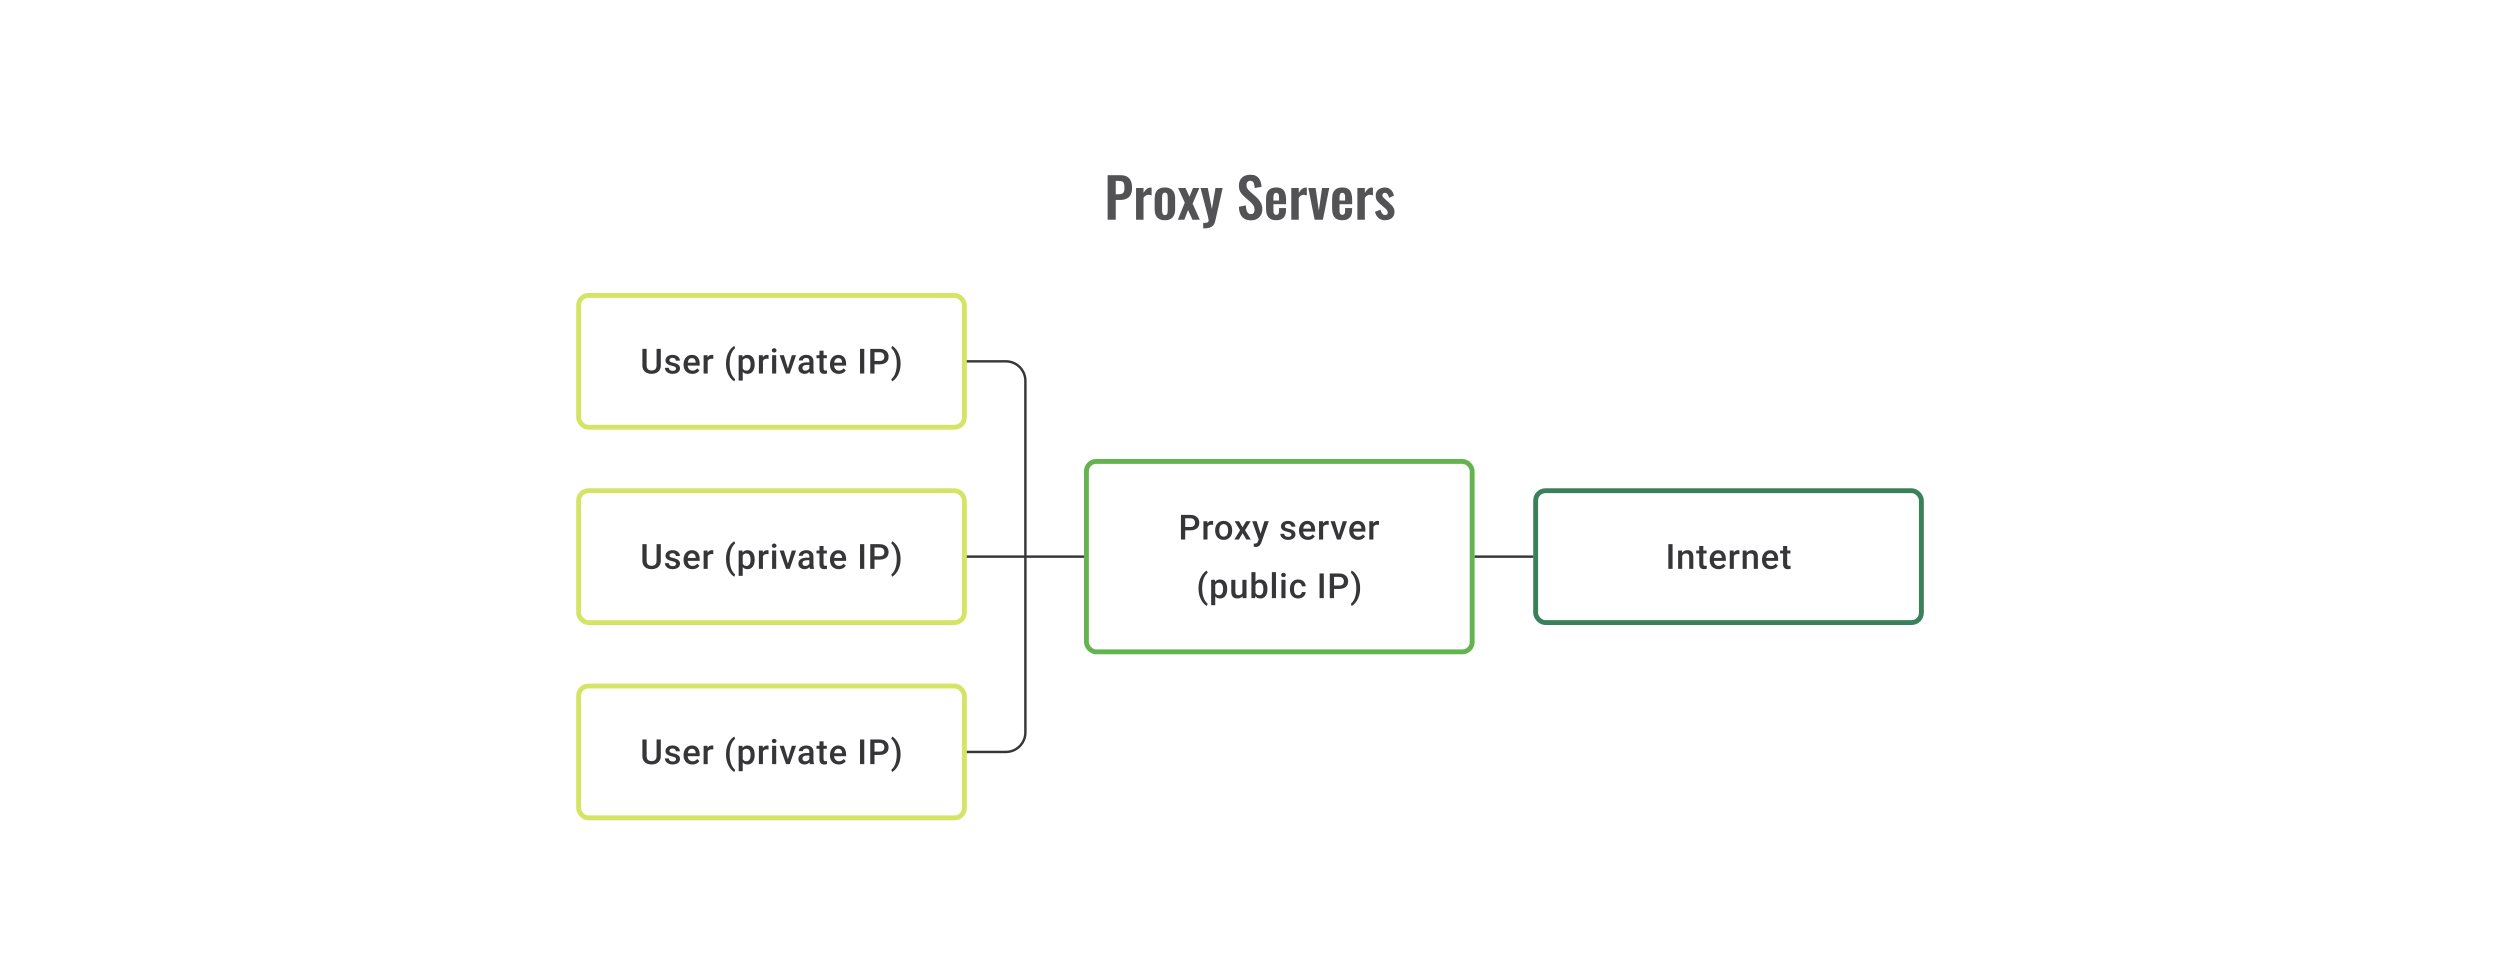 <svg width="1024" height="400" viewBox="0 0 1024 400" fill="none" xmlns="http://www.w3.org/2000/svg">
<path d="M453.684 90V71.775H459.039C460.134 71.775 461.019 71.978 461.694 72.382C462.384 72.787 462.886 73.38 463.201 74.16C463.531 74.925 463.696 75.855 463.696 76.95C463.696 78.135 463.494 79.095 463.089 79.83C462.684 80.55 462.114 81.075 461.379 81.405C460.659 81.735 459.804 81.9 458.814 81.9H457.014V90H453.684ZM457.014 79.56H458.274C458.874 79.56 459.339 79.478 459.669 79.312C460.014 79.132 460.246 78.855 460.366 78.48C460.501 78.09 460.569 77.573 460.569 76.927C460.569 76.267 460.516 75.735 460.411 75.33C460.321 74.91 460.111 74.603 459.781 74.407C459.466 74.213 458.964 74.115 458.274 74.115H457.014V79.56ZM465.326 90V76.995H468.386V78.998C468.836 78.233 469.286 77.685 469.736 77.355C470.186 77.01 470.681 76.838 471.221 76.838C471.311 76.838 471.386 76.845 471.446 76.86C471.521 76.86 471.604 76.868 471.694 76.882V80.055C471.514 79.98 471.311 79.92 471.086 79.875C470.876 79.815 470.659 79.785 470.434 79.785C470.029 79.785 469.661 79.882 469.331 80.078C469.001 80.272 468.686 80.595 468.386 81.045V90H465.326ZM477.128 90.203C476.183 90.203 475.403 90.03 474.788 89.685C474.173 89.325 473.708 88.808 473.393 88.132C473.093 87.457 472.943 86.64 472.943 85.68V81.315C472.943 80.355 473.093 79.537 473.393 78.862C473.708 78.188 474.173 77.677 474.788 77.332C475.403 76.972 476.183 76.793 477.128 76.793C478.073 76.793 478.853 76.972 479.468 77.332C480.098 77.677 480.563 78.188 480.863 78.862C481.178 79.537 481.336 80.355 481.336 81.315V85.68C481.336 86.64 481.178 87.457 480.863 88.132C480.563 88.808 480.098 89.325 479.468 89.685C478.853 90.03 478.073 90.203 477.128 90.203ZM477.151 88.088C477.496 88.088 477.751 87.99 477.916 87.795C478.081 87.6 478.186 87.338 478.231 87.007C478.276 86.662 478.298 86.287 478.298 85.882V81.112C478.298 80.707 478.276 80.34 478.231 80.01C478.186 79.68 478.081 79.418 477.916 79.222C477.751 79.013 477.496 78.907 477.151 78.907C476.806 78.907 476.551 79.013 476.386 79.222C476.221 79.418 476.108 79.68 476.048 80.01C476.003 80.34 475.981 80.707 475.981 81.112V85.882C475.981 86.287 476.003 86.662 476.048 87.007C476.108 87.338 476.221 87.6 476.386 87.795C476.551 87.99 476.806 88.088 477.151 88.088ZM482.441 90L485.276 83.002L482.554 76.995H485.569L487.211 80.595L488.651 76.995H491.261L488.494 83.43L491.464 90H488.426L486.626 86.017L485.119 90H482.441ZM492.836 93.532V91.328C493.361 91.328 493.789 91.297 494.119 91.237C494.449 91.177 494.689 91.073 494.839 90.922C494.989 90.772 495.064 90.562 495.064 90.293C495.064 90.097 495.011 89.79 494.906 89.37C494.816 88.95 494.711 88.493 494.591 87.998L491.734 76.995H494.704L496.391 85.567L497.854 76.995H500.801L497.764 90.517C497.599 91.282 497.321 91.882 496.931 92.317C496.541 92.752 496.054 93.06 495.469 93.24C494.884 93.435 494.201 93.532 493.421 93.532H492.836ZM512.48 90.248C511.385 90.248 510.47 90.037 509.735 89.618C509 89.183 508.445 88.552 508.07 87.728C507.695 86.903 507.485 85.89 507.44 84.69L510.298 84.127C510.328 84.832 510.41 85.455 510.545 85.995C510.695 86.535 510.913 86.955 511.198 87.255C511.498 87.54 511.888 87.683 512.368 87.683C512.908 87.683 513.29 87.525 513.515 87.21C513.74 86.88 513.853 86.468 513.853 85.972C513.853 85.177 513.673 84.525 513.313 84.015C512.953 83.505 512.473 82.995 511.873 82.485L509.578 80.46C508.933 79.905 508.415 79.29 508.025 78.615C507.65 77.925 507.463 77.078 507.463 76.073C507.463 74.632 507.883 73.522 508.723 72.743C509.563 71.963 510.71 71.573 512.165 71.573C513.02 71.573 513.733 71.707 514.303 71.978C514.873 72.233 515.323 72.593 515.653 73.058C515.998 73.522 516.253 74.055 516.418 74.655C516.583 75.24 516.688 75.862 516.733 76.522L513.898 77.017C513.868 76.448 513.8 75.938 513.695 75.487C513.605 75.037 513.433 74.685 513.178 74.43C512.938 74.175 512.578 74.047 512.098 74.047C511.603 74.047 511.22 74.213 510.95 74.543C510.695 74.858 510.568 75.255 510.568 75.735C510.568 76.35 510.695 76.86 510.95 77.265C511.205 77.655 511.573 78.06 512.053 78.48L514.325 80.483C515.075 81.112 515.713 81.855 516.238 82.71C516.778 83.55 517.048 84.57 517.048 85.77C517.048 86.64 516.853 87.412 516.463 88.088C516.088 88.763 515.555 89.295 514.865 89.685C514.19 90.06 513.395 90.248 512.48 90.248ZM522.743 90.203C521.768 90.203 520.973 90.022 520.358 89.662C519.743 89.287 519.286 88.748 518.986 88.043C518.701 87.323 518.558 86.46 518.558 85.455V81.54C518.558 80.505 518.701 79.635 518.986 78.93C519.286 78.225 519.743 77.692 520.358 77.332C520.988 76.972 521.783 76.793 522.743 76.793C523.778 76.793 524.581 76.987 525.151 77.377C525.736 77.767 526.148 78.338 526.388 79.088C526.643 79.823 526.771 80.722 526.771 81.787V83.632H521.596V86.198C521.596 86.618 521.633 86.963 521.708 87.233C521.798 87.502 521.933 87.698 522.113 87.817C522.293 87.938 522.511 87.998 522.766 87.998C523.036 87.998 523.253 87.938 523.418 87.817C523.583 87.683 523.703 87.495 523.778 87.255C523.853 87 523.891 86.685 523.891 86.31V85.23H526.748V86.108C526.748 87.427 526.418 88.44 525.758 89.145C525.098 89.85 524.093 90.203 522.743 90.203ZM521.596 82.125H523.891V80.888C523.891 80.438 523.853 80.078 523.778 79.808C523.703 79.522 523.583 79.32 523.418 79.2C523.253 79.065 523.021 78.998 522.721 78.998C522.451 78.998 522.233 79.065 522.068 79.2C521.903 79.335 521.783 79.56 521.708 79.875C521.633 80.19 521.596 80.64 521.596 81.225V82.125ZM528.915 90V76.995H531.975V78.998C532.425 78.233 532.875 77.685 533.325 77.355C533.775 77.01 534.27 76.838 534.81 76.838C534.9 76.838 534.975 76.845 535.035 76.86C535.11 76.86 535.192 76.868 535.282 76.882V80.055C535.102 79.98 534.9 79.92 534.675 79.875C534.465 79.815 534.247 79.785 534.022 79.785C533.617 79.785 533.25 79.882 532.92 80.078C532.59 80.272 532.275 80.595 531.975 81.045V90H528.915ZM538.467 90L535.88 76.995H538.872L540.2 86.332L541.505 76.995H544.452L541.865 90H538.467ZM549.814 90.203C548.839 90.203 548.044 90.022 547.429 89.662C546.814 89.287 546.356 88.748 546.056 88.043C545.771 87.323 545.629 86.46 545.629 85.455V81.54C545.629 80.505 545.771 79.635 546.056 78.93C546.356 78.225 546.814 77.692 547.429 77.332C548.059 76.972 548.854 76.793 549.814 76.793C550.849 76.793 551.651 76.987 552.221 77.377C552.806 77.767 553.219 78.338 553.459 79.088C553.714 79.823 553.841 80.722 553.841 81.787V83.632H548.666V86.198C548.666 86.618 548.704 86.963 548.779 87.233C548.869 87.502 549.004 87.698 549.184 87.817C549.364 87.938 549.581 87.998 549.836 87.998C550.106 87.998 550.324 87.938 550.489 87.817C550.654 87.683 550.774 87.495 550.849 87.255C550.924 87 550.961 86.685 550.961 86.31V85.23H553.819V86.108C553.819 87.427 553.489 88.44 552.829 89.145C552.169 89.85 551.164 90.203 549.814 90.203ZM548.666 82.125H550.961V80.888C550.961 80.438 550.924 80.078 550.849 79.808C550.774 79.522 550.654 79.32 550.489 79.2C550.324 79.065 550.091 78.998 549.791 78.998C549.521 78.998 549.304 79.065 549.139 79.2C548.974 79.335 548.854 79.56 548.779 79.875C548.704 80.19 548.666 80.64 548.666 81.225V82.125ZM555.985 90V76.995H559.045V78.998C559.495 78.233 559.945 77.685 560.395 77.355C560.845 77.01 561.34 76.838 561.88 76.838C561.97 76.838 562.045 76.845 562.105 76.86C562.18 76.86 562.263 76.868 562.353 76.882V80.055C562.173 79.98 561.97 79.92 561.745 79.875C561.535 79.815 561.318 79.785 561.093 79.785C560.688 79.785 560.32 79.882 559.99 80.078C559.66 80.272 559.345 80.595 559.045 81.045V90H555.985ZM567.382 90.203C566.287 90.203 565.387 89.91 564.682 89.325C563.977 88.74 563.475 87.885 563.175 86.76L565.447 85.882C565.627 86.588 565.867 87.127 566.167 87.502C566.467 87.877 566.857 88.065 567.337 88.065C567.697 88.065 567.967 87.975 568.147 87.795C568.327 87.615 568.417 87.368 568.417 87.052C568.417 86.692 568.305 86.37 568.08 86.085C567.87 85.785 567.502 85.418 566.977 84.983L565.402 83.655C564.832 83.16 564.367 82.657 564.007 82.147C563.662 81.623 563.49 80.97 563.49 80.19C563.49 79.485 563.647 78.885 563.962 78.39C564.292 77.88 564.735 77.49 565.29 77.22C565.86 76.935 566.49 76.793 567.18 76.793C568.23 76.793 569.07 77.108 569.7 77.737C570.345 78.353 570.757 79.162 570.937 80.168L568.935 81.022C568.86 80.662 568.747 80.332 568.597 80.032C568.462 79.718 568.282 79.463 568.057 79.267C567.832 79.073 567.57 78.975 567.27 78.975C566.955 78.975 566.7 79.073 566.505 79.267C566.325 79.463 566.235 79.71 566.235 80.01C566.235 80.265 566.34 80.528 566.55 80.797C566.775 81.067 567.09 81.375 567.495 81.72L569.092 83.16C569.437 83.46 569.767 83.782 570.082 84.127C570.397 84.472 570.66 84.862 570.87 85.297C571.08 85.718 571.185 86.205 571.185 86.76C571.185 87.51 571.012 88.14 570.667 88.65C570.337 89.16 569.88 89.55 569.295 89.82C568.725 90.075 568.087 90.203 567.382 90.203Z" fill="#1E1E21" fill-opacity="0.76"/>
<path d="M268.933 142.89H270.669V149.646C270.669 150.415 270.502 151.058 270.169 151.577C269.836 152.095 269.382 152.486 268.808 152.75C268.239 153.009 267.602 153.139 266.899 153.139C266.172 153.139 265.524 153.009 264.955 152.75C264.385 152.486 263.936 152.095 263.608 151.577C263.284 151.058 263.122 150.415 263.122 149.646V142.89H264.857V149.646C264.857 150.132 264.941 150.533 265.107 150.848C265.274 151.158 265.51 151.387 265.816 151.535C266.121 151.683 266.482 151.757 266.899 151.757C267.315 151.757 267.674 151.683 267.975 151.535C268.281 151.387 268.517 151.158 268.683 150.848C268.85 150.533 268.933 150.132 268.933 149.646V142.89ZM276.897 150.966C276.897 150.799 276.855 150.649 276.772 150.514C276.689 150.375 276.529 150.25 276.293 150.139C276.061 150.028 275.719 149.926 275.265 149.834C274.867 149.746 274.501 149.642 274.168 149.521C273.84 149.396 273.557 149.246 273.321 149.07C273.085 148.894 272.902 148.686 272.773 148.445C272.643 148.204 272.578 147.927 272.578 147.612C272.578 147.306 272.645 147.017 272.78 146.744C272.914 146.471 273.106 146.23 273.356 146.022C273.606 145.814 273.909 145.649 274.265 145.529C274.626 145.409 275.029 145.348 275.474 145.348C276.103 145.348 276.642 145.455 277.091 145.668C277.545 145.876 277.892 146.161 278.133 146.522C278.374 146.878 278.494 147.281 278.494 147.73H276.821C276.821 147.531 276.77 147.346 276.668 147.175C276.571 146.999 276.422 146.857 276.223 146.751C276.024 146.64 275.774 146.584 275.474 146.584C275.187 146.584 274.948 146.631 274.758 146.723C274.573 146.811 274.434 146.927 274.342 147.07C274.254 147.214 274.21 147.371 274.21 147.543C274.21 147.667 274.233 147.781 274.279 147.883C274.33 147.98 274.414 148.07 274.529 148.154C274.645 148.232 274.802 148.306 275.001 148.376C275.205 148.445 275.46 148.512 275.765 148.577C276.339 148.697 276.832 148.852 277.244 149.042C277.661 149.227 277.98 149.468 278.202 149.764C278.424 150.056 278.536 150.426 278.536 150.875C278.536 151.209 278.464 151.514 278.32 151.792C278.181 152.065 277.978 152.303 277.709 152.507C277.441 152.706 277.119 152.861 276.744 152.972C276.374 153.083 275.957 153.139 275.494 153.139C274.814 153.139 274.238 153.019 273.765 152.778C273.293 152.532 272.935 152.22 272.689 151.84C272.449 151.456 272.328 151.058 272.328 150.646H273.946C273.965 150.956 274.05 151.204 274.203 151.389C274.36 151.57 274.555 151.702 274.786 151.785C275.022 151.864 275.265 151.903 275.515 151.903C275.816 151.903 276.068 151.864 276.272 151.785C276.476 151.702 276.631 151.59 276.737 151.452C276.844 151.308 276.897 151.146 276.897 150.966ZM283.597 153.139C283.042 153.139 282.539 153.049 282.09 152.868C281.646 152.683 281.266 152.426 280.952 152.097C280.641 151.769 280.403 151.382 280.236 150.938C280.07 150.493 279.986 150.014 279.986 149.501V149.223C279.986 148.635 280.072 148.103 280.243 147.626C280.415 147.149 280.653 146.742 280.959 146.404C281.264 146.061 281.625 145.8 282.042 145.619C282.458 145.439 282.91 145.348 283.396 145.348C283.933 145.348 284.402 145.439 284.805 145.619C285.208 145.8 285.541 146.054 285.805 146.383C286.073 146.707 286.273 147.094 286.402 147.543C286.536 147.992 286.603 148.487 286.603 149.028V149.744H280.799V148.542H284.951V148.41C284.942 148.11 284.882 147.827 284.77 147.563C284.664 147.3 284.5 147.087 284.277 146.925C284.055 146.763 283.759 146.682 283.389 146.682C283.111 146.682 282.863 146.742 282.646 146.862C282.433 146.978 282.255 147.147 282.111 147.369C281.968 147.591 281.857 147.86 281.778 148.174C281.704 148.485 281.667 148.834 281.667 149.223V149.501C281.667 149.829 281.711 150.135 281.799 150.417C281.891 150.695 282.025 150.938 282.201 151.146C282.377 151.354 282.59 151.519 282.84 151.639C283.09 151.755 283.375 151.813 283.694 151.813C284.097 151.813 284.456 151.732 284.77 151.57C285.085 151.408 285.358 151.179 285.59 150.882L286.472 151.736C286.31 151.972 286.099 152.199 285.84 152.417C285.58 152.63 285.263 152.803 284.888 152.938C284.518 153.072 284.088 153.139 283.597 153.139ZM289.874 146.918V153H288.2V145.487H289.797L289.874 146.918ZM292.172 145.439L292.158 146.994C292.056 146.975 291.945 146.962 291.825 146.952C291.709 146.943 291.593 146.938 291.477 146.938C291.19 146.938 290.938 146.98 290.721 147.063C290.503 147.142 290.32 147.258 290.172 147.411C290.029 147.559 289.918 147.739 289.839 147.952C289.76 148.165 289.714 148.403 289.7 148.667L289.318 148.695C289.318 148.223 289.364 147.786 289.457 147.383C289.55 146.98 289.688 146.626 289.874 146.32C290.063 146.015 290.299 145.777 290.582 145.605C290.869 145.434 291.2 145.348 291.575 145.348C291.676 145.348 291.785 145.358 291.901 145.376C292.021 145.395 292.112 145.416 292.172 145.439ZM297.365 149.008V148.89C297.365 147.899 297.471 147.001 297.684 146.196C297.902 145.385 298.184 144.677 298.531 144.071C298.879 143.46 299.249 142.955 299.642 142.557C300.04 142.154 300.422 141.865 300.788 141.689L301.121 142.647C300.853 142.846 300.584 143.122 300.316 143.474C300.052 143.826 299.809 144.258 299.587 144.772C299.369 145.281 299.193 145.878 299.059 146.564C298.929 147.244 298.865 148.015 298.865 148.876V149.021C298.865 149.882 298.929 150.655 299.059 151.341C299.193 152.021 299.369 152.618 299.587 153.132C299.809 153.646 300.052 154.081 300.316 154.437C300.584 154.798 300.853 155.085 301.121 155.298L300.788 156.215C300.422 156.034 300.04 155.743 299.642 155.34C299.249 154.942 298.879 154.437 298.531 153.826C298.184 153.22 297.902 152.514 297.684 151.709C297.471 150.898 297.365 149.998 297.365 149.008ZM304.225 146.932V155.888H302.551V145.487H304.093L304.225 146.932ZM309.12 149.174V149.32C309.12 149.866 309.055 150.373 308.925 150.841C308.8 151.304 308.613 151.709 308.363 152.056C308.118 152.398 307.814 152.664 307.453 152.854C307.092 153.044 306.676 153.139 306.203 153.139C305.736 153.139 305.326 153.053 304.975 152.882C304.627 152.706 304.333 152.458 304.093 152.139C303.852 151.82 303.658 151.445 303.509 151.014C303.366 150.579 303.264 150.102 303.204 149.584V149.021C303.264 148.471 303.366 147.971 303.509 147.522C303.658 147.073 303.852 146.686 304.093 146.362C304.333 146.038 304.627 145.788 304.975 145.612C305.322 145.436 305.727 145.348 306.19 145.348C306.662 145.348 307.081 145.441 307.446 145.626C307.812 145.807 308.12 146.066 308.37 146.404C308.62 146.737 308.807 147.14 308.932 147.612C309.057 148.079 309.12 148.6 309.12 149.174ZM307.446 149.32V149.174C307.446 148.827 307.414 148.505 307.349 148.209C307.284 147.908 307.182 147.644 307.044 147.418C306.905 147.191 306.727 147.015 306.509 146.89C306.296 146.76 306.039 146.695 305.738 146.695C305.442 146.695 305.187 146.746 304.975 146.848C304.762 146.945 304.583 147.082 304.44 147.258C304.296 147.434 304.185 147.64 304.107 147.876C304.028 148.107 303.972 148.36 303.94 148.633V149.98C303.995 150.313 304.09 150.618 304.225 150.896C304.359 151.174 304.549 151.396 304.794 151.563C305.044 151.725 305.363 151.806 305.752 151.806C306.053 151.806 306.31 151.741 306.523 151.611C306.736 151.482 306.909 151.304 307.044 151.077C307.182 150.845 307.284 150.579 307.349 150.278C307.414 149.977 307.446 149.658 307.446 149.32ZM312.508 146.918V153H310.834V145.487H312.431L312.508 146.918ZM314.806 145.439L314.792 146.994C314.69 146.975 314.579 146.962 314.459 146.952C314.343 146.943 314.227 146.938 314.112 146.938C313.825 146.938 313.572 146.98 313.355 147.063C313.137 147.142 312.954 147.258 312.806 147.411C312.663 147.559 312.552 147.739 312.473 147.952C312.394 148.165 312.348 148.403 312.334 148.667L311.952 148.695C311.952 148.223 311.999 147.786 312.091 147.383C312.184 146.98 312.323 146.626 312.508 146.32C312.698 146.015 312.934 145.777 313.216 145.605C313.503 145.434 313.834 145.348 314.209 145.348C314.311 145.348 314.42 145.358 314.535 145.376C314.656 145.395 314.746 145.416 314.806 145.439ZM317.93 145.487V153H316.25V145.487H317.93ZM316.139 143.515C316.139 143.261 316.222 143.05 316.389 142.884C316.56 142.712 316.796 142.627 317.097 142.627C317.393 142.627 317.627 142.712 317.798 142.884C317.97 143.05 318.055 143.261 318.055 143.515C318.055 143.765 317.97 143.974 317.798 144.14C317.627 144.307 317.393 144.39 317.097 144.39C316.796 144.39 316.56 144.307 316.389 144.14C316.222 143.974 316.139 143.765 316.139 143.515ZM322.492 151.674L324.332 145.487H326.068L323.457 153H322.374L322.492 151.674ZM321.082 145.487L322.957 151.702L323.047 153H321.964L319.339 145.487H321.082ZM331.511 151.493V147.911C331.511 147.642 331.462 147.411 331.365 147.216C331.268 147.022 331.12 146.871 330.921 146.765C330.726 146.658 330.481 146.605 330.185 146.605C329.912 146.605 329.676 146.651 329.477 146.744C329.277 146.837 329.122 146.962 329.011 147.119C328.9 147.276 328.845 147.455 328.845 147.654H327.178C327.178 147.357 327.25 147.07 327.394 146.793C327.537 146.515 327.745 146.267 328.018 146.05C328.292 145.832 328.618 145.661 328.997 145.536C329.377 145.411 329.803 145.348 330.275 145.348C330.84 145.348 331.34 145.443 331.775 145.633C332.215 145.823 332.559 146.11 332.809 146.494C333.064 146.874 333.191 147.35 333.191 147.924V151.264C333.191 151.607 333.214 151.915 333.261 152.188C333.312 152.456 333.383 152.69 333.476 152.889V153H331.761C331.682 152.819 331.62 152.59 331.573 152.313C331.532 152.03 331.511 151.757 331.511 151.493ZM331.754 148.431L331.768 149.466H330.567C330.256 149.466 329.983 149.496 329.747 149.556C329.511 149.612 329.314 149.695 329.157 149.806C329 149.917 328.882 150.051 328.803 150.209C328.724 150.366 328.685 150.544 328.685 150.743C328.685 150.942 328.731 151.125 328.824 151.292C328.916 151.454 329.051 151.581 329.227 151.674C329.407 151.766 329.625 151.813 329.879 151.813C330.222 151.813 330.52 151.743 330.775 151.604C331.034 151.461 331.238 151.287 331.386 151.084C331.534 150.875 331.613 150.679 331.622 150.493L332.164 151.236C332.108 151.426 332.013 151.63 331.879 151.847C331.745 152.065 331.569 152.273 331.351 152.472C331.138 152.667 330.881 152.826 330.581 152.951C330.284 153.076 329.942 153.139 329.553 153.139C329.062 153.139 328.625 153.042 328.241 152.847C327.856 152.648 327.556 152.382 327.338 152.049C327.12 151.711 327.012 151.329 327.012 150.903C327.012 150.505 327.086 150.153 327.234 149.848C327.387 149.538 327.609 149.278 327.9 149.07C328.197 148.862 328.558 148.704 328.984 148.598C329.409 148.487 329.895 148.431 330.442 148.431H331.754ZM338.669 145.487V146.709H334.434V145.487H338.669ZM335.656 143.647H337.329V150.924C337.329 151.155 337.362 151.334 337.426 151.459C337.496 151.579 337.591 151.66 337.711 151.702C337.831 151.743 337.973 151.764 338.135 151.764C338.25 151.764 338.361 151.757 338.468 151.743C338.574 151.729 338.66 151.715 338.725 151.702L338.732 152.979C338.593 153.021 338.431 153.058 338.246 153.09C338.065 153.123 337.857 153.139 337.621 153.139C337.237 153.139 336.896 153.072 336.6 152.938C336.304 152.799 336.072 152.574 335.906 152.264C335.739 151.954 335.656 151.542 335.656 151.028V143.647ZM343.557 153.139C343.002 153.139 342.499 153.049 342.05 152.868C341.606 152.683 341.226 152.426 340.912 152.097C340.602 151.769 340.363 151.382 340.196 150.938C340.03 150.493 339.947 150.014 339.947 149.501V149.223C339.947 148.635 340.032 148.103 340.203 147.626C340.375 147.149 340.613 146.742 340.919 146.404C341.224 146.061 341.585 145.8 342.002 145.619C342.418 145.439 342.87 145.348 343.356 145.348C343.893 145.348 344.363 145.439 344.765 145.619C345.168 145.8 345.501 146.054 345.765 146.383C346.034 146.707 346.233 147.094 346.362 147.543C346.496 147.992 346.564 148.487 346.564 149.028V149.744H340.759V148.542H344.911V148.41C344.902 148.11 344.842 147.827 344.731 147.563C344.624 147.3 344.46 147.087 344.238 146.925C344.015 146.763 343.719 146.682 343.349 146.682C343.071 146.682 342.823 146.742 342.606 146.862C342.393 146.978 342.215 147.147 342.071 147.369C341.928 147.591 341.817 147.86 341.738 148.174C341.664 148.485 341.627 148.834 341.627 149.223V149.501C341.627 149.829 341.671 150.135 341.759 150.417C341.851 150.695 341.986 150.938 342.161 151.146C342.337 151.354 342.55 151.519 342.8 151.639C343.05 151.755 343.335 151.813 343.654 151.813C344.057 151.813 344.416 151.732 344.731 151.57C345.045 151.408 345.318 151.179 345.55 150.882L346.432 151.736C346.27 151.972 346.059 152.199 345.8 152.417C345.541 152.63 345.223 152.803 344.849 152.938C344.478 153.072 344.048 153.139 343.557 153.139ZM354.006 142.89V153H352.263V142.89H354.006ZM360.297 149.23H357.665V147.848H360.297C360.755 147.848 361.125 147.774 361.408 147.626C361.69 147.478 361.896 147.274 362.026 147.015C362.16 146.751 362.227 146.45 362.227 146.112C362.227 145.793 362.16 145.494 362.026 145.216C361.896 144.934 361.69 144.707 361.408 144.536C361.125 144.365 360.755 144.279 360.297 144.279H358.2V153H356.457V142.89H360.297C361.079 142.89 361.743 143.029 362.289 143.307C362.84 143.58 363.259 143.96 363.546 144.446C363.833 144.927 363.977 145.478 363.977 146.098C363.977 146.751 363.833 147.311 363.546 147.779C363.259 148.246 362.84 148.605 362.289 148.855C361.743 149.105 361.079 149.23 360.297 149.23ZM368.885 148.89V149.008C368.885 149.984 368.774 150.875 368.552 151.681C368.335 152.486 368.05 153.194 367.698 153.805C367.351 154.416 366.974 154.926 366.566 155.333C366.164 155.74 365.777 156.034 365.407 156.215L365.067 155.298C365.335 155.095 365.601 154.815 365.865 154.458C366.133 154.106 366.376 153.669 366.594 153.146C366.816 152.627 366.992 152.026 367.122 151.341C367.256 150.655 367.323 149.882 367.323 149.021V148.876C367.323 148.015 367.254 147.242 367.115 146.557C366.981 145.867 366.8 145.265 366.573 144.751C366.346 144.233 366.101 143.795 365.837 143.439C365.573 143.083 365.316 142.805 365.067 142.606L365.407 141.689C365.777 141.865 366.164 142.157 366.566 142.564C366.974 142.971 367.351 143.483 367.698 144.099C368.05 144.71 368.335 145.418 368.552 146.223C368.774 147.029 368.885 147.917 368.885 148.89Z" fill="#1E1E21" fill-opacity="0.89"/>
<rect x="237" y="121" width="158" height="54" rx="4" stroke="#D4E565" stroke-width="2"/>
<path d="M268.933 302.89H270.669V309.646C270.669 310.415 270.502 311.058 270.169 311.577C269.836 312.095 269.382 312.486 268.808 312.75C268.239 313.009 267.602 313.139 266.899 313.139C266.172 313.139 265.524 313.009 264.955 312.75C264.385 312.486 263.936 312.095 263.608 311.577C263.284 311.058 263.122 310.415 263.122 309.646V302.89H264.857V309.646C264.857 310.132 264.941 310.533 265.107 310.848C265.274 311.158 265.51 311.387 265.816 311.535C266.121 311.683 266.482 311.757 266.899 311.757C267.315 311.757 267.674 311.683 267.975 311.535C268.281 311.387 268.517 311.158 268.683 310.848C268.85 310.533 268.933 310.132 268.933 309.646V302.89ZM276.897 310.966C276.897 310.799 276.855 310.649 276.772 310.514C276.689 310.375 276.529 310.25 276.293 310.139C276.061 310.028 275.719 309.926 275.265 309.834C274.867 309.746 274.501 309.642 274.168 309.521C273.84 309.396 273.557 309.246 273.321 309.07C273.085 308.894 272.902 308.686 272.773 308.445C272.643 308.204 272.578 307.927 272.578 307.612C272.578 307.306 272.645 307.017 272.78 306.744C272.914 306.471 273.106 306.23 273.356 306.022C273.606 305.814 273.909 305.649 274.265 305.529C274.626 305.409 275.029 305.348 275.474 305.348C276.103 305.348 276.642 305.455 277.091 305.668C277.545 305.876 277.892 306.161 278.133 306.522C278.374 306.878 278.494 307.281 278.494 307.73H276.821C276.821 307.531 276.77 307.346 276.668 307.175C276.571 306.999 276.422 306.857 276.223 306.751C276.024 306.64 275.774 306.584 275.474 306.584C275.187 306.584 274.948 306.631 274.758 306.723C274.573 306.811 274.434 306.927 274.342 307.07C274.254 307.214 274.21 307.371 274.21 307.543C274.21 307.667 274.233 307.781 274.279 307.883C274.33 307.98 274.414 308.07 274.529 308.154C274.645 308.232 274.802 308.306 275.001 308.376C275.205 308.445 275.46 308.512 275.765 308.577C276.339 308.697 276.832 308.852 277.244 309.042C277.661 309.227 277.98 309.468 278.202 309.764C278.424 310.056 278.536 310.426 278.536 310.875C278.536 311.209 278.464 311.514 278.32 311.792C278.181 312.065 277.978 312.303 277.709 312.507C277.441 312.706 277.119 312.861 276.744 312.972C276.374 313.083 275.957 313.139 275.494 313.139C274.814 313.139 274.238 313.019 273.765 312.778C273.293 312.532 272.935 312.22 272.689 311.84C272.449 311.456 272.328 311.058 272.328 310.646H273.946C273.965 310.956 274.05 311.204 274.203 311.389C274.36 311.57 274.555 311.702 274.786 311.785C275.022 311.864 275.265 311.903 275.515 311.903C275.816 311.903 276.068 311.864 276.272 311.785C276.476 311.702 276.631 311.59 276.737 311.452C276.844 311.308 276.897 311.146 276.897 310.966ZM283.597 313.139C283.042 313.139 282.539 313.049 282.09 312.868C281.646 312.683 281.266 312.426 280.952 312.097C280.641 311.769 280.403 311.382 280.236 310.938C280.07 310.493 279.986 310.014 279.986 309.501V309.223C279.986 308.635 280.072 308.103 280.243 307.626C280.415 307.149 280.653 306.742 280.959 306.404C281.264 306.061 281.625 305.8 282.042 305.619C282.458 305.439 282.91 305.348 283.396 305.348C283.933 305.348 284.402 305.439 284.805 305.619C285.208 305.8 285.541 306.054 285.805 306.383C286.073 306.707 286.273 307.094 286.402 307.543C286.536 307.992 286.603 308.487 286.603 309.028V309.744H280.799V308.542H284.951V308.41C284.942 308.11 284.882 307.827 284.77 307.563C284.664 307.3 284.5 307.087 284.277 306.925C284.055 306.763 283.759 306.682 283.389 306.682C283.111 306.682 282.863 306.742 282.646 306.862C282.433 306.978 282.255 307.147 282.111 307.369C281.968 307.591 281.857 307.86 281.778 308.174C281.704 308.485 281.667 308.834 281.667 309.223V309.501C281.667 309.829 281.711 310.135 281.799 310.417C281.891 310.695 282.025 310.938 282.201 311.146C282.377 311.354 282.59 311.519 282.84 311.639C283.09 311.755 283.375 311.813 283.694 311.813C284.097 311.813 284.456 311.732 284.77 311.57C285.085 311.408 285.358 311.179 285.59 310.882L286.472 311.736C286.31 311.972 286.099 312.199 285.84 312.417C285.58 312.63 285.263 312.803 284.888 312.938C284.518 313.072 284.088 313.139 283.597 313.139ZM289.874 306.918V313H288.2V305.487H289.797L289.874 306.918ZM292.172 305.439L292.158 306.994C292.056 306.975 291.945 306.962 291.825 306.952C291.709 306.943 291.593 306.938 291.477 306.938C291.19 306.938 290.938 306.98 290.721 307.063C290.503 307.142 290.32 307.258 290.172 307.411C290.029 307.559 289.918 307.739 289.839 307.952C289.76 308.165 289.714 308.403 289.7 308.667L289.318 308.695C289.318 308.223 289.364 307.786 289.457 307.383C289.55 306.98 289.688 306.626 289.874 306.32C290.063 306.015 290.299 305.777 290.582 305.605C290.869 305.434 291.2 305.348 291.575 305.348C291.676 305.348 291.785 305.358 291.901 305.376C292.021 305.395 292.112 305.416 292.172 305.439ZM297.365 309.008V308.89C297.365 307.899 297.471 307.001 297.684 306.196C297.902 305.385 298.184 304.677 298.531 304.071C298.879 303.46 299.249 302.955 299.642 302.557C300.04 302.154 300.422 301.865 300.788 301.689L301.121 302.647C300.853 302.846 300.584 303.122 300.316 303.474C300.052 303.826 299.809 304.258 299.587 304.772C299.369 305.281 299.193 305.878 299.059 306.564C298.929 307.244 298.865 308.015 298.865 308.876V309.021C298.865 309.882 298.929 310.655 299.059 311.341C299.193 312.021 299.369 312.618 299.587 313.132C299.809 313.646 300.052 314.081 300.316 314.437C300.584 314.798 300.853 315.085 301.121 315.298L300.788 316.215C300.422 316.034 300.04 315.743 299.642 315.34C299.249 314.942 298.879 314.437 298.531 313.826C298.184 313.22 297.902 312.514 297.684 311.709C297.471 310.898 297.365 309.998 297.365 309.008ZM304.225 306.932V315.888H302.551V305.487H304.093L304.225 306.932ZM309.12 309.174V309.32C309.12 309.866 309.055 310.373 308.925 310.841C308.8 311.304 308.613 311.709 308.363 312.056C308.118 312.398 307.814 312.664 307.453 312.854C307.092 313.044 306.676 313.139 306.203 313.139C305.736 313.139 305.326 313.053 304.975 312.882C304.627 312.706 304.333 312.458 304.093 312.139C303.852 311.82 303.658 311.445 303.509 311.014C303.366 310.579 303.264 310.102 303.204 309.584V309.021C303.264 308.471 303.366 307.971 303.509 307.522C303.658 307.073 303.852 306.686 304.093 306.362C304.333 306.038 304.627 305.788 304.975 305.612C305.322 305.436 305.727 305.348 306.19 305.348C306.662 305.348 307.081 305.441 307.446 305.626C307.812 305.807 308.12 306.066 308.37 306.404C308.62 306.737 308.807 307.14 308.932 307.612C309.057 308.079 309.12 308.6 309.12 309.174ZM307.446 309.32V309.174C307.446 308.827 307.414 308.505 307.349 308.209C307.284 307.908 307.182 307.644 307.044 307.418C306.905 307.191 306.727 307.015 306.509 306.89C306.296 306.76 306.039 306.695 305.738 306.695C305.442 306.695 305.187 306.746 304.975 306.848C304.762 306.945 304.583 307.082 304.44 307.258C304.296 307.434 304.185 307.64 304.107 307.876C304.028 308.107 303.972 308.36 303.94 308.633V309.98C303.995 310.313 304.09 310.618 304.225 310.896C304.359 311.174 304.549 311.396 304.794 311.563C305.044 311.725 305.363 311.806 305.752 311.806C306.053 311.806 306.31 311.741 306.523 311.611C306.736 311.482 306.909 311.304 307.044 311.077C307.182 310.845 307.284 310.579 307.349 310.278C307.414 309.977 307.446 309.658 307.446 309.32ZM312.508 306.918V313H310.834V305.487H312.431L312.508 306.918ZM314.806 305.439L314.792 306.994C314.69 306.975 314.579 306.962 314.459 306.952C314.343 306.943 314.227 306.938 314.112 306.938C313.825 306.938 313.572 306.98 313.355 307.063C313.137 307.142 312.954 307.258 312.806 307.411C312.663 307.559 312.552 307.739 312.473 307.952C312.394 308.165 312.348 308.403 312.334 308.667L311.952 308.695C311.952 308.223 311.999 307.786 312.091 307.383C312.184 306.98 312.323 306.626 312.508 306.32C312.698 306.015 312.934 305.777 313.216 305.605C313.503 305.434 313.834 305.348 314.209 305.348C314.311 305.348 314.42 305.358 314.535 305.376C314.656 305.395 314.746 305.416 314.806 305.439ZM317.93 305.487V313H316.25V305.487H317.93ZM316.139 303.515C316.139 303.261 316.222 303.05 316.389 302.884C316.56 302.712 316.796 302.627 317.097 302.627C317.393 302.627 317.627 302.712 317.798 302.884C317.97 303.05 318.055 303.261 318.055 303.515C318.055 303.765 317.97 303.974 317.798 304.14C317.627 304.307 317.393 304.39 317.097 304.39C316.796 304.39 316.56 304.307 316.389 304.14C316.222 303.974 316.139 303.765 316.139 303.515ZM322.492 311.674L324.332 305.487H326.068L323.457 313H322.374L322.492 311.674ZM321.082 305.487L322.957 311.702L323.047 313H321.964L319.339 305.487H321.082ZM331.511 311.493V307.911C331.511 307.642 331.462 307.411 331.365 307.216C331.268 307.022 331.12 306.871 330.921 306.765C330.726 306.658 330.481 306.605 330.185 306.605C329.912 306.605 329.676 306.651 329.477 306.744C329.277 306.837 329.122 306.962 329.011 307.119C328.9 307.276 328.845 307.455 328.845 307.654H327.178C327.178 307.357 327.25 307.07 327.394 306.793C327.537 306.515 327.745 306.267 328.018 306.05C328.292 305.832 328.618 305.661 328.997 305.536C329.377 305.411 329.803 305.348 330.275 305.348C330.84 305.348 331.34 305.443 331.775 305.633C332.215 305.823 332.559 306.11 332.809 306.494C333.064 306.874 333.191 307.35 333.191 307.924V311.264C333.191 311.607 333.214 311.915 333.261 312.188C333.312 312.456 333.383 312.69 333.476 312.889V313H331.761C331.682 312.819 331.62 312.59 331.573 312.313C331.532 312.03 331.511 311.757 331.511 311.493ZM331.754 308.431L331.768 309.466H330.567C330.256 309.466 329.983 309.496 329.747 309.556C329.511 309.612 329.314 309.695 329.157 309.806C329 309.917 328.882 310.051 328.803 310.209C328.724 310.366 328.685 310.544 328.685 310.743C328.685 310.942 328.731 311.125 328.824 311.292C328.916 311.454 329.051 311.581 329.227 311.674C329.407 311.766 329.625 311.813 329.879 311.813C330.222 311.813 330.52 311.743 330.775 311.604C331.034 311.461 331.238 311.287 331.386 311.084C331.534 310.875 331.613 310.679 331.622 310.493L332.164 311.236C332.108 311.426 332.013 311.63 331.879 311.847C331.745 312.065 331.569 312.273 331.351 312.472C331.138 312.667 330.881 312.826 330.581 312.951C330.284 313.076 329.942 313.139 329.553 313.139C329.062 313.139 328.625 313.042 328.241 312.847C327.856 312.648 327.556 312.382 327.338 312.049C327.12 311.711 327.012 311.329 327.012 310.903C327.012 310.505 327.086 310.153 327.234 309.848C327.387 309.538 327.609 309.278 327.9 309.07C328.197 308.862 328.558 308.704 328.984 308.598C329.409 308.487 329.895 308.431 330.442 308.431H331.754ZM338.669 305.487V306.709H334.434V305.487H338.669ZM335.656 303.647H337.329V310.924C337.329 311.155 337.362 311.334 337.426 311.459C337.496 311.579 337.591 311.66 337.711 311.702C337.831 311.743 337.973 311.764 338.135 311.764C338.25 311.764 338.361 311.757 338.468 311.743C338.574 311.729 338.66 311.715 338.725 311.702L338.732 312.979C338.593 313.021 338.431 313.058 338.246 313.09C338.065 313.123 337.857 313.139 337.621 313.139C337.237 313.139 336.896 313.072 336.6 312.938C336.304 312.799 336.072 312.574 335.906 312.264C335.739 311.954 335.656 311.542 335.656 311.028V303.647ZM343.557 313.139C343.002 313.139 342.499 313.049 342.05 312.868C341.606 312.683 341.226 312.426 340.912 312.097C340.602 311.769 340.363 311.382 340.196 310.938C340.03 310.493 339.947 310.014 339.947 309.501V309.223C339.947 308.635 340.032 308.103 340.203 307.626C340.375 307.149 340.613 306.742 340.919 306.404C341.224 306.061 341.585 305.8 342.002 305.619C342.418 305.439 342.87 305.348 343.356 305.348C343.893 305.348 344.363 305.439 344.765 305.619C345.168 305.8 345.501 306.054 345.765 306.383C346.034 306.707 346.233 307.094 346.362 307.543C346.496 307.992 346.564 308.487 346.564 309.028V309.744H340.759V308.542H344.911V308.41C344.902 308.11 344.842 307.827 344.731 307.563C344.624 307.3 344.46 307.087 344.238 306.925C344.015 306.763 343.719 306.682 343.349 306.682C343.071 306.682 342.823 306.742 342.606 306.862C342.393 306.978 342.215 307.147 342.071 307.369C341.928 307.591 341.817 307.86 341.738 308.174C341.664 308.485 341.627 308.834 341.627 309.223V309.501C341.627 309.829 341.671 310.135 341.759 310.417C341.851 310.695 341.986 310.938 342.161 311.146C342.337 311.354 342.55 311.519 342.8 311.639C343.05 311.755 343.335 311.813 343.654 311.813C344.057 311.813 344.416 311.732 344.731 311.57C345.045 311.408 345.318 311.179 345.55 310.882L346.432 311.736C346.27 311.972 346.059 312.199 345.8 312.417C345.541 312.63 345.223 312.803 344.849 312.938C344.478 313.072 344.048 313.139 343.557 313.139ZM354.006 302.89V313H352.263V302.89H354.006ZM360.297 309.23H357.665V307.848H360.297C360.755 307.848 361.125 307.774 361.408 307.626C361.69 307.478 361.896 307.274 362.026 307.015C362.16 306.751 362.227 306.45 362.227 306.112C362.227 305.793 362.16 305.494 362.026 305.216C361.896 304.934 361.69 304.707 361.408 304.536C361.125 304.365 360.755 304.279 360.297 304.279H358.2V313H356.457V302.89H360.297C361.079 302.89 361.743 303.029 362.289 303.307C362.84 303.58 363.259 303.96 363.546 304.446C363.833 304.927 363.977 305.478 363.977 306.098C363.977 306.751 363.833 307.311 363.546 307.779C363.259 308.246 362.84 308.605 362.289 308.855C361.743 309.105 361.079 309.23 360.297 309.23ZM368.885 308.89V309.008C368.885 309.984 368.774 310.875 368.552 311.681C368.335 312.486 368.05 313.194 367.698 313.805C367.351 314.416 366.974 314.926 366.566 315.333C366.164 315.74 365.777 316.034 365.407 316.215L365.067 315.298C365.335 315.095 365.601 314.815 365.865 314.458C366.133 314.106 366.376 313.669 366.594 313.146C366.816 312.627 366.992 312.026 367.122 311.341C367.256 310.655 367.323 309.882 367.323 309.021V308.876C367.323 308.015 367.254 307.242 367.115 306.557C366.981 305.867 366.8 305.265 366.573 304.751C366.346 304.233 366.101 303.795 365.837 303.439C365.573 303.083 365.316 302.805 365.067 302.606L365.407 301.689C365.777 301.865 366.164 302.157 366.566 302.564C366.974 302.971 367.351 303.483 367.698 304.099C368.05 304.71 368.335 305.418 368.552 306.223C368.774 307.029 368.885 307.917 368.885 308.89Z" fill="#1E1E21" fill-opacity="0.89"/>
<rect x="237" y="281" width="158" height="54" rx="4" stroke="#D4E565" stroke-width="2"/>
<path d="M487.556 217.23H484.924V215.848H487.556C488.014 215.848 488.385 215.774 488.667 215.626C488.949 215.478 489.155 215.274 489.285 215.015C489.419 214.751 489.486 214.45 489.486 214.112C489.486 213.793 489.419 213.494 489.285 213.216C489.155 212.934 488.949 212.707 488.667 212.536C488.385 212.365 488.014 212.279 487.556 212.279H485.459V221H483.716V210.89H487.556C488.338 210.89 489.003 211.029 489.549 211.307C490.1 211.58 490.518 211.96 490.805 212.446C491.092 212.927 491.236 213.478 491.236 214.098C491.236 214.751 491.092 215.311 490.805 215.779C490.518 216.246 490.1 216.605 489.549 216.855C489.003 217.105 488.338 217.23 487.556 217.23ZM494.596 214.918V221H492.923V213.487H494.52L494.596 214.918ZM496.895 213.439L496.881 214.994C496.779 214.975 496.668 214.962 496.547 214.952C496.432 214.943 496.316 214.938 496.2 214.938C495.913 214.938 495.661 214.98 495.443 215.063C495.226 215.142 495.043 215.258 494.895 215.411C494.751 215.559 494.64 215.739 494.562 215.952C494.483 216.165 494.437 216.403 494.423 216.667L494.041 216.695C494.041 216.223 494.087 215.786 494.18 215.383C494.272 214.98 494.411 214.626 494.596 214.32C494.786 214.015 495.022 213.777 495.304 213.605C495.591 213.434 495.922 213.348 496.297 213.348C496.399 213.348 496.508 213.358 496.624 213.376C496.744 213.395 496.834 213.416 496.895 213.439ZM497.727 217.327V217.167C497.727 216.626 497.806 216.123 497.964 215.661C498.121 215.193 498.348 214.788 498.644 214.445C498.945 214.098 499.311 213.83 499.741 213.64C500.176 213.446 500.667 213.348 501.213 213.348C501.764 213.348 502.255 213.446 502.685 213.64C503.12 213.83 503.488 214.098 503.789 214.445C504.09 214.788 504.319 215.193 504.476 215.661C504.634 216.123 504.712 216.626 504.712 217.167V217.327C504.712 217.869 504.634 218.371 504.476 218.834C504.319 219.297 504.09 219.702 503.789 220.049C503.488 220.391 503.122 220.66 502.692 220.854C502.261 221.044 501.773 221.139 501.227 221.139C500.676 221.139 500.183 221.044 499.748 220.854C499.317 220.66 498.952 220.391 498.651 220.049C498.35 219.702 498.121 219.297 497.964 218.834C497.806 218.371 497.727 217.869 497.727 217.327ZM499.401 217.167V217.327C499.401 217.665 499.436 217.984 499.505 218.285C499.574 218.586 499.683 218.85 499.831 219.077C499.979 219.304 500.169 219.482 500.401 219.611C500.632 219.741 500.908 219.806 501.227 219.806C501.537 219.806 501.806 219.741 502.032 219.611C502.264 219.482 502.454 219.304 502.602 219.077C502.75 218.85 502.859 218.586 502.928 218.285C503.002 217.984 503.039 217.665 503.039 217.327V217.167C503.039 216.834 503.002 216.519 502.928 216.223C502.859 215.922 502.747 215.656 502.595 215.424C502.447 215.193 502.257 215.013 502.025 214.883C501.799 214.749 501.528 214.682 501.213 214.682C500.898 214.682 500.625 214.749 500.394 214.883C500.167 215.013 499.979 215.193 499.831 215.424C499.683 215.656 499.574 215.922 499.505 216.223C499.436 216.519 499.401 216.834 499.401 217.167ZM507.524 213.487L508.955 215.98L510.413 213.487H512.253L509.975 217.174L512.343 221H510.503L508.975 218.403L507.448 221H505.601L507.962 217.174L505.691 213.487H507.524ZM515.863 220.181L517.904 213.487H519.696L516.682 222.146C516.613 222.331 516.523 222.532 516.411 222.75C516.3 222.967 516.155 223.173 515.974 223.368C515.798 223.567 515.578 223.726 515.314 223.847C515.051 223.972 514.731 224.034 514.356 224.034C514.208 224.034 514.065 224.02 513.926 223.993C513.792 223.969 513.664 223.944 513.544 223.916L513.537 222.639C513.583 222.643 513.639 222.648 513.704 222.653C513.773 222.657 513.829 222.659 513.87 222.659C514.148 222.659 514.379 222.625 514.565 222.555C514.75 222.491 514.9 222.384 515.016 222.236C515.136 222.088 515.238 221.889 515.321 221.639L515.863 220.181ZM514.71 213.487L516.495 219.111L516.793 220.875L515.634 221.174L512.905 213.487H514.71ZM528.978 218.966C528.978 218.799 528.937 218.649 528.853 218.514C528.77 218.375 528.61 218.25 528.374 218.139C528.143 218.028 527.8 217.926 527.347 217.834C526.949 217.746 526.583 217.642 526.25 217.521C525.921 217.396 525.639 217.246 525.403 217.07C525.166 216.894 524.984 216.686 524.854 216.445C524.724 216.204 524.66 215.927 524.66 215.612C524.66 215.306 524.727 215.017 524.861 214.744C524.995 214.471 525.187 214.23 525.437 214.022C525.687 213.814 525.99 213.649 526.347 213.529C526.708 213.409 527.111 213.348 527.555 213.348C528.185 213.348 528.724 213.455 529.173 213.668C529.626 213.876 529.974 214.161 530.214 214.522C530.455 214.878 530.575 215.281 530.575 215.73H528.902C528.902 215.531 528.851 215.346 528.749 215.175C528.652 214.999 528.504 214.857 528.305 214.751C528.106 214.64 527.856 214.584 527.555 214.584C527.268 214.584 527.03 214.631 526.84 214.723C526.655 214.811 526.516 214.927 526.423 215.07C526.335 215.214 526.291 215.371 526.291 215.543C526.291 215.667 526.314 215.781 526.361 215.883C526.412 215.98 526.495 216.07 526.611 216.154C526.726 216.232 526.884 216.306 527.083 216.376C527.287 216.445 527.541 216.512 527.847 216.577C528.421 216.697 528.914 216.852 529.326 217.042C529.742 217.227 530.062 217.468 530.284 217.764C530.506 218.056 530.617 218.426 530.617 218.875C530.617 219.209 530.545 219.514 530.402 219.792C530.263 220.065 530.059 220.303 529.791 220.507C529.522 220.706 529.201 220.861 528.826 220.972C528.455 221.083 528.039 221.139 527.576 221.139C526.895 221.139 526.319 221.019 525.847 220.778C525.375 220.532 525.016 220.22 524.771 219.84C524.53 219.456 524.41 219.058 524.41 218.646H526.027C526.046 218.956 526.132 219.204 526.284 219.389C526.442 219.57 526.636 219.702 526.868 219.785C527.104 219.864 527.347 219.903 527.597 219.903C527.898 219.903 528.15 219.864 528.353 219.785C528.557 219.702 528.712 219.59 528.819 219.452C528.925 219.308 528.978 219.146 528.978 218.966ZM535.678 221.139C535.123 221.139 534.621 221.049 534.172 220.868C533.727 220.683 533.348 220.426 533.033 220.097C532.723 219.769 532.485 219.382 532.318 218.938C532.151 218.493 532.068 218.014 532.068 217.501V217.223C532.068 216.635 532.154 216.103 532.325 215.626C532.496 215.149 532.734 214.742 533.04 214.404C533.345 214.061 533.707 213.8 534.123 213.619C534.54 213.439 534.991 213.348 535.477 213.348C536.014 213.348 536.484 213.439 536.887 213.619C537.289 213.8 537.623 214.054 537.886 214.383C538.155 214.707 538.354 215.094 538.484 215.543C538.618 215.992 538.685 216.487 538.685 217.028V217.744H532.88V216.542H537.032V216.41C537.023 216.11 536.963 215.827 536.852 215.563C536.745 215.3 536.581 215.087 536.359 214.925C536.137 214.763 535.84 214.682 535.47 214.682C535.192 214.682 534.945 214.742 534.727 214.862C534.514 214.978 534.336 215.147 534.193 215.369C534.049 215.591 533.938 215.86 533.859 216.174C533.785 216.485 533.748 216.834 533.748 217.223V217.501C533.748 217.829 533.792 218.135 533.88 218.417C533.973 218.695 534.107 218.938 534.283 219.146C534.459 219.354 534.672 219.519 534.922 219.639C535.172 219.755 535.456 219.813 535.776 219.813C536.178 219.813 536.537 219.732 536.852 219.57C537.167 219.408 537.44 219.179 537.671 218.882L538.553 219.736C538.391 219.972 538.18 220.199 537.921 220.417C537.662 220.63 537.345 220.803 536.97 220.938C536.6 221.072 536.169 221.139 535.678 221.139ZM541.955 214.918V221H540.282V213.487H541.879L541.955 214.918ZM544.253 213.439L544.239 214.994C544.138 214.975 544.026 214.962 543.906 214.952C543.79 214.943 543.675 214.938 543.559 214.938C543.272 214.938 543.02 214.98 542.802 215.063C542.585 215.142 542.402 215.258 542.254 215.411C542.11 215.559 541.999 215.739 541.92 215.952C541.842 216.165 541.795 216.403 541.781 216.667L541.4 216.695C541.4 216.223 541.446 215.786 541.538 215.383C541.631 214.98 541.77 214.626 541.955 214.32C542.145 214.015 542.381 213.777 542.663 213.605C542.95 213.434 543.281 213.348 543.656 213.348C543.758 213.348 543.867 213.358 543.982 213.376C544.103 213.395 544.193 213.416 544.253 213.439ZM548.155 219.674L549.995 213.487H551.731L549.12 221H548.037L548.155 219.674ZM546.746 213.487L548.62 219.702L548.711 221H547.627L545.003 213.487H546.746ZM556.265 221.139C555.709 221.139 555.207 221.049 554.758 220.868C554.314 220.683 553.934 220.426 553.619 220.097C553.309 219.769 553.071 219.382 552.904 218.938C552.737 218.493 552.654 218.014 552.654 217.501V217.223C552.654 216.635 552.74 216.103 552.911 215.626C553.082 215.149 553.321 214.742 553.626 214.404C553.932 214.061 554.293 213.8 554.709 213.619C555.126 213.439 555.577 213.348 556.063 213.348C556.6 213.348 557.07 213.439 557.473 213.619C557.876 213.8 558.209 214.054 558.473 214.383C558.741 214.707 558.94 215.094 559.07 215.543C559.204 215.992 559.271 216.487 559.271 217.028V217.744H553.467V216.542H557.619V216.41C557.609 216.11 557.549 215.827 557.438 215.563C557.332 215.3 557.167 215.087 556.945 214.925C556.723 214.763 556.427 214.682 556.056 214.682C555.779 214.682 555.531 214.742 555.313 214.862C555.101 214.978 554.922 215.147 554.779 215.369C554.635 215.591 554.524 215.86 554.446 216.174C554.371 216.485 554.334 216.834 554.334 217.223V217.501C554.334 217.829 554.378 218.135 554.466 218.417C554.559 218.695 554.693 218.938 554.869 219.146C555.045 219.354 555.258 219.519 555.508 219.639C555.758 219.755 556.042 219.813 556.362 219.813C556.765 219.813 557.123 219.732 557.438 219.57C557.753 219.408 558.026 219.179 558.257 218.882L559.139 219.736C558.977 219.972 558.767 220.199 558.507 220.417C558.248 220.63 557.931 220.803 557.556 220.938C557.186 221.072 556.755 221.139 556.265 221.139ZM562.541 214.918V221H560.868V213.487H562.465L562.541 214.918ZM564.839 213.439L564.826 214.994C564.724 214.975 564.613 214.962 564.492 214.952C564.377 214.943 564.261 214.938 564.145 214.938C563.858 214.938 563.606 214.98 563.388 215.063C563.171 215.142 562.988 215.258 562.84 215.411C562.696 215.559 562.585 215.739 562.506 215.952C562.428 216.165 562.382 216.403 562.368 216.667L561.986 216.695C561.986 216.223 562.032 215.786 562.125 215.383C562.217 214.98 562.356 214.626 562.541 214.32C562.731 214.015 562.967 213.777 563.249 213.605C563.536 213.434 563.867 213.348 564.242 213.348C564.344 213.348 564.453 213.358 564.569 213.376C564.689 213.395 564.779 213.416 564.839 213.439ZM490.902 241.008V240.89C490.902 239.899 491.009 239.001 491.222 238.196C491.439 237.385 491.722 236.677 492.069 236.071C492.416 235.46 492.786 234.955 493.18 234.557C493.578 234.154 493.96 233.865 494.325 233.689L494.659 234.647C494.39 234.846 494.122 235.122 493.853 235.474C493.589 235.826 493.346 236.258 493.124 236.772C492.907 237.281 492.731 237.878 492.597 238.564C492.467 239.244 492.402 240.015 492.402 240.876V241.021C492.402 241.882 492.467 242.655 492.597 243.341C492.731 244.021 492.907 244.618 493.124 245.132C493.346 245.646 493.589 246.081 493.853 246.437C494.122 246.798 494.39 247.085 494.659 247.298L494.325 248.215C493.96 248.034 493.578 247.743 493.18 247.34C492.786 246.942 492.416 246.437 492.069 245.826C491.722 245.22 491.439 244.514 491.222 243.709C491.009 242.898 490.902 241.998 490.902 241.008ZM497.762 238.932V247.888H496.089V237.487H497.63L497.762 238.932ZM502.657 241.174V241.32C502.657 241.866 502.592 242.373 502.463 242.841C502.338 243.304 502.15 243.709 501.9 244.056C501.655 244.398 501.352 244.664 500.991 244.854C500.63 245.044 500.213 245.139 499.741 245.139C499.273 245.139 498.864 245.053 498.512 244.882C498.165 244.706 497.871 244.458 497.63 244.139C497.39 243.82 497.195 243.445 497.047 243.014C496.903 242.579 496.802 242.102 496.741 241.584V241.021C496.802 240.471 496.903 239.971 497.047 239.522C497.195 239.073 497.39 238.686 497.63 238.362C497.871 238.038 498.165 237.788 498.512 237.612C498.859 237.436 499.264 237.348 499.727 237.348C500.199 237.348 500.618 237.441 500.984 237.626C501.35 237.807 501.657 238.066 501.907 238.404C502.157 238.737 502.345 239.14 502.47 239.612C502.595 240.079 502.657 240.6 502.657 241.174ZM500.984 241.32V241.174C500.984 240.827 500.951 240.505 500.887 240.209C500.822 239.908 500.72 239.644 500.581 239.418C500.442 239.191 500.264 239.015 500.047 238.89C499.834 238.76 499.577 238.695 499.276 238.695C498.98 238.695 498.725 238.746 498.512 238.848C498.299 238.945 498.121 239.082 497.977 239.258C497.834 239.434 497.723 239.64 497.644 239.876C497.565 240.107 497.51 240.36 497.477 240.633V241.98C497.533 242.313 497.628 242.618 497.762 242.896C497.896 243.174 498.086 243.396 498.332 243.563C498.581 243.725 498.901 243.806 499.29 243.806C499.591 243.806 499.847 243.741 500.06 243.611C500.273 243.482 500.447 243.304 500.581 243.077C500.72 242.845 500.822 242.579 500.887 242.278C500.951 241.977 500.984 241.658 500.984 241.32ZM508.885 243.229V237.487H510.565V245H508.982L508.885 243.229ZM509.121 241.667L509.684 241.653C509.684 242.158 509.628 242.623 509.517 243.049C509.406 243.47 509.235 243.838 509.003 244.153C508.772 244.463 508.475 244.706 508.114 244.882C507.753 245.053 507.321 245.139 506.816 245.139C506.45 245.139 506.115 245.086 505.809 244.979C505.504 244.873 505.24 244.708 505.018 244.486C504.8 244.264 504.631 243.975 504.511 243.618C504.39 243.262 504.33 242.836 504.33 242.341V237.487H506.004V242.355C506.004 242.628 506.036 242.857 506.101 243.042C506.166 243.222 506.254 243.368 506.365 243.479C506.476 243.59 506.605 243.669 506.754 243.715C506.902 243.762 507.059 243.785 507.226 243.785C507.702 243.785 508.077 243.692 508.351 243.507C508.628 243.317 508.825 243.063 508.941 242.743C509.061 242.424 509.121 242.065 509.121 241.667ZM512.572 234.335H514.245V243.396L514.085 245H512.572V234.335ZM519.147 241.174V241.32C519.147 241.875 519.085 242.387 518.96 242.855C518.839 243.317 518.654 243.72 518.404 244.063C518.159 244.405 517.853 244.671 517.488 244.861C517.127 245.046 516.708 245.139 516.231 245.139C515.763 245.139 515.356 245.051 515.009 244.875C514.662 244.699 514.37 244.449 514.134 244.125C513.903 243.801 513.715 243.415 513.572 242.966C513.428 242.517 513.326 242.021 513.266 241.48V241.015C513.326 240.468 513.428 239.973 513.572 239.529C513.715 239.08 513.903 238.693 514.134 238.369C514.37 238.04 514.659 237.788 515.002 237.612C515.349 237.436 515.754 237.348 516.217 237.348C516.698 237.348 517.122 237.441 517.488 237.626C517.858 237.811 518.166 238.075 518.411 238.418C518.656 238.756 518.839 239.158 518.96 239.626C519.085 240.093 519.147 240.609 519.147 241.174ZM517.474 241.32V241.174C517.474 240.836 517.446 240.519 517.39 240.223C517.335 239.922 517.242 239.658 517.113 239.431C516.988 239.205 516.816 239.026 516.599 238.897C516.386 238.763 516.12 238.695 515.8 238.695C515.504 238.695 515.25 238.746 515.037 238.848C514.824 238.95 514.646 239.089 514.502 239.265C514.359 239.441 514.245 239.644 514.162 239.876C514.083 240.107 514.03 240.357 514.002 240.626V241.882C514.044 242.23 514.132 242.549 514.266 242.841C514.405 243.128 514.599 243.359 514.849 243.535C515.099 243.706 515.421 243.792 515.814 243.792C516.124 243.792 516.386 243.729 516.599 243.604C516.812 243.479 516.981 243.306 517.106 243.084C517.235 242.857 517.328 242.593 517.384 242.292C517.444 241.991 517.474 241.667 517.474 241.32ZM522.639 234.335V245H520.959V234.335H522.639ZM526.548 237.487V245H524.868V237.487H526.548ZM524.757 235.515C524.757 235.261 524.84 235.05 525.007 234.884C525.178 234.712 525.414 234.627 525.715 234.627C526.011 234.627 526.245 234.712 526.416 234.884C526.588 235.05 526.673 235.261 526.673 235.515C526.673 235.765 526.588 235.974 526.416 236.14C526.245 236.307 526.011 236.39 525.715 236.39C525.414 236.39 525.178 236.307 525.007 236.14C524.84 235.974 524.757 235.765 524.757 235.515ZM531.735 243.806C532.008 243.806 532.253 243.753 532.471 243.646C532.693 243.535 532.871 243.382 533.005 243.188C533.144 242.993 533.221 242.769 533.234 242.514H534.811C534.801 243 534.658 243.442 534.38 243.84C534.102 244.239 533.734 244.556 533.276 244.792C532.818 245.023 532.311 245.139 531.755 245.139C531.181 245.139 530.682 245.042 530.256 244.847C529.83 244.648 529.476 244.375 529.193 244.028C528.911 243.681 528.698 243.28 528.555 242.827C528.416 242.373 528.346 241.887 528.346 241.369V241.126C528.346 240.607 528.416 240.121 528.555 239.667C528.698 239.209 528.911 238.807 529.193 238.459C529.476 238.112 529.83 237.841 530.256 237.647C530.682 237.448 531.179 237.348 531.749 237.348C532.35 237.348 532.878 237.469 533.332 237.709C533.785 237.946 534.142 238.277 534.401 238.702C534.665 239.124 534.801 239.614 534.811 240.174H533.234C533.221 239.897 533.151 239.647 533.026 239.424C532.906 239.198 532.734 239.017 532.512 238.883C532.295 238.749 532.033 238.682 531.728 238.682C531.39 238.682 531.11 238.751 530.888 238.89C530.665 239.024 530.492 239.209 530.367 239.445C530.242 239.677 530.152 239.938 530.096 240.23C530.045 240.517 530.02 240.815 530.02 241.126V241.369C530.02 241.679 530.045 241.98 530.096 242.271C530.147 242.563 530.235 242.824 530.36 243.056C530.489 243.283 530.665 243.466 530.888 243.604C531.11 243.739 531.392 243.806 531.735 243.806ZM542.232 234.89V245H540.49V234.89H542.232ZM548.523 241.23H545.891V239.848H548.523C548.981 239.848 549.351 239.774 549.634 239.626C549.916 239.478 550.122 239.274 550.252 239.015C550.386 238.751 550.453 238.45 550.453 238.112C550.453 237.793 550.386 237.494 550.252 237.216C550.122 236.934 549.916 236.707 549.634 236.536C549.351 236.365 548.981 236.279 548.523 236.279H546.426V245H544.683V234.89H548.523C549.305 234.89 549.969 235.029 550.516 235.307C551.066 235.58 551.485 235.96 551.772 236.446C552.059 236.927 552.203 237.478 552.203 238.098C552.203 238.751 552.059 239.311 551.772 239.779C551.485 240.246 551.066 240.605 550.516 240.855C549.969 241.105 549.305 241.23 548.523 241.23ZM557.111 240.89V241.008C557.111 241.984 557 242.875 556.778 243.681C556.561 244.486 556.276 245.194 555.924 245.805C555.577 246.416 555.2 246.926 554.792 247.333C554.39 247.74 554.003 248.034 553.633 248.215L553.293 247.298C553.561 247.095 553.827 246.815 554.091 246.458C554.36 246.106 554.603 245.669 554.82 245.146C555.042 244.627 555.218 244.026 555.348 243.341C555.482 242.655 555.549 241.882 555.549 241.021V240.876C555.549 240.015 555.48 239.242 555.341 238.557C555.207 237.867 555.026 237.265 554.799 236.751C554.573 236.233 554.327 235.795 554.063 235.439C553.8 235.083 553.543 234.805 553.293 234.606L553.633 233.689C554.003 233.865 554.39 234.157 554.792 234.564C555.2 234.971 555.577 235.483 555.924 236.099C556.276 236.71 556.561 237.418 556.778 238.223C557 239.029 557.111 239.917 557.111 240.89Z" fill="#1E1E21" fill-opacity="0.89"/>
<rect x="445" y="189" width="158" height="78" rx="4" stroke="#63B350" stroke-width="2"/>
<path d="M685.091 222.89V233H683.349V222.89H685.091ZM689.035 227.091V233H687.362V225.487H688.938L689.035 227.091ZM688.736 228.966L688.195 228.959C688.199 228.427 688.273 227.938 688.417 227.494C688.565 227.05 688.769 226.668 689.028 226.348C689.292 226.029 689.607 225.784 689.972 225.612C690.338 225.436 690.745 225.348 691.194 225.348C691.555 225.348 691.882 225.399 692.173 225.501C692.47 225.598 692.722 225.758 692.93 225.98C693.143 226.202 693.305 226.492 693.416 226.848C693.527 227.2 693.583 227.633 693.583 228.147V233H691.903V228.14C691.903 227.779 691.849 227.494 691.743 227.286C691.641 227.073 691.491 226.922 691.292 226.834C691.097 226.742 690.854 226.695 690.562 226.695C690.275 226.695 690.019 226.756 689.792 226.876C689.565 226.996 689.373 227.161 689.215 227.369C689.063 227.577 688.945 227.818 688.861 228.091C688.778 228.364 688.736 228.656 688.736 228.966ZM699.019 225.487V226.709H694.784V225.487H699.019ZM696.006 223.647H697.679V230.924C697.679 231.155 697.712 231.334 697.776 231.459C697.846 231.579 697.941 231.66 698.061 231.702C698.181 231.743 698.323 231.764 698.485 231.764C698.6 231.764 698.711 231.757 698.818 231.743C698.924 231.729 699.01 231.715 699.075 231.702L699.082 232.979C698.943 233.021 698.781 233.058 698.596 233.09C698.415 233.123 698.207 233.139 697.971 233.139C697.587 233.139 697.246 233.072 696.95 232.938C696.654 232.799 696.422 232.574 696.256 232.264C696.089 231.954 696.006 231.542 696.006 231.028V223.647ZM703.907 233.139C703.352 233.139 702.849 233.049 702.4 232.868C701.956 232.683 701.576 232.426 701.262 232.097C700.951 231.769 700.713 231.382 700.546 230.938C700.38 230.493 700.296 230.014 700.296 229.501V229.223C700.296 228.635 700.382 228.103 700.553 227.626C700.725 227.149 700.963 226.742 701.269 226.404C701.574 226.061 701.935 225.8 702.352 225.619C702.768 225.439 703.22 225.348 703.706 225.348C704.243 225.348 704.712 225.439 705.115 225.619C705.518 225.8 705.851 226.054 706.115 226.383C706.383 226.707 706.583 227.094 706.712 227.543C706.846 227.992 706.914 228.487 706.914 229.028V229.744H701.109V228.542H705.261V228.41C705.252 228.11 705.192 227.827 705.08 227.563C704.974 227.3 704.81 227.087 704.587 226.925C704.365 226.763 704.069 226.682 703.699 226.682C703.421 226.682 703.173 226.742 702.956 226.862C702.743 226.978 702.565 227.147 702.421 227.369C702.278 227.591 702.167 227.86 702.088 228.174C702.014 228.485 701.977 228.834 701.977 229.223V229.501C701.977 229.829 702.021 230.135 702.109 230.417C702.201 230.695 702.336 230.938 702.511 231.146C702.687 231.354 702.9 231.519 703.15 231.639C703.4 231.755 703.685 231.813 704.004 231.813C704.407 231.813 704.766 231.732 705.08 231.57C705.395 231.408 705.668 231.179 705.9 230.882L706.782 231.736C706.62 231.972 706.409 232.199 706.15 232.417C705.891 232.63 705.573 232.803 705.198 232.938C704.828 233.072 704.398 233.139 703.907 233.139ZM710.184 226.918V233H708.51V225.487H710.107L710.184 226.918ZM712.482 225.439L712.468 226.994C712.366 226.975 712.255 226.962 712.135 226.952C712.019 226.943 711.903 226.938 711.787 226.938C711.5 226.938 711.248 226.98 711.031 227.063C710.813 227.142 710.63 227.258 710.482 227.411C710.339 227.559 710.228 227.739 710.149 227.952C710.07 228.165 710.024 228.403 710.01 228.667L709.628 228.695C709.628 228.223 709.674 227.786 709.767 227.383C709.86 226.98 709.998 226.626 710.184 226.32C710.373 226.015 710.609 225.777 710.892 225.605C711.179 225.434 711.51 225.348 711.885 225.348C711.987 225.348 712.095 225.358 712.211 225.376C712.331 225.395 712.422 225.416 712.482 225.439ZM715.474 227.091V233H713.801V225.487H715.377L715.474 227.091ZM715.176 228.966L714.634 228.959C714.639 228.427 714.713 227.938 714.856 227.494C715.004 227.05 715.208 226.668 715.467 226.348C715.731 226.029 716.046 225.784 716.411 225.612C716.777 225.436 717.184 225.348 717.633 225.348C717.995 225.348 718.321 225.399 718.613 225.501C718.909 225.598 719.161 225.758 719.369 225.98C719.582 226.202 719.744 226.492 719.855 226.848C719.966 227.2 720.022 227.633 720.022 228.147V233H718.342V228.14C718.342 227.779 718.288 227.494 718.182 227.286C718.08 227.073 717.93 226.922 717.731 226.834C717.536 226.742 717.293 226.695 717.002 226.695C716.715 226.695 716.458 226.756 716.231 226.876C716.004 226.996 715.812 227.161 715.655 227.369C715.502 227.577 715.384 227.818 715.301 228.091C715.217 228.364 715.176 228.656 715.176 228.966ZM725.326 233.139C724.771 233.139 724.269 233.049 723.82 232.868C723.375 232.683 722.996 232.426 722.681 232.097C722.371 231.769 722.133 231.382 721.966 230.938C721.799 230.493 721.716 230.014 721.716 229.501V229.223C721.716 228.635 721.802 228.103 721.973 227.626C722.144 227.149 722.382 226.742 722.688 226.404C722.993 226.061 723.355 225.8 723.771 225.619C724.188 225.439 724.639 225.348 725.125 225.348C725.662 225.348 726.132 225.439 726.535 225.619C726.937 225.8 727.271 226.054 727.534 226.383C727.803 226.707 728.002 227.094 728.132 227.543C728.266 227.992 728.333 228.487 728.333 229.028V229.744H722.528V228.542H726.68V228.41C726.671 228.11 726.611 227.827 726.5 227.563C726.393 227.3 726.229 227.087 726.007 226.925C725.785 226.763 725.488 226.682 725.118 226.682C724.84 226.682 724.593 226.742 724.375 226.862C724.162 226.978 723.984 227.147 723.841 227.369C723.697 227.591 723.586 227.86 723.507 228.174C723.433 228.485 723.396 228.834 723.396 229.223V229.501C723.396 229.829 723.44 230.135 723.528 230.417C723.621 230.695 723.755 230.938 723.931 231.146C724.107 231.354 724.32 231.519 724.57 231.639C724.82 231.755 725.104 231.813 725.424 231.813C725.826 231.813 726.185 231.732 726.5 231.57C726.815 231.408 727.088 231.179 727.319 230.882L728.201 231.736C728.039 231.972 727.828 232.199 727.569 232.417C727.31 232.63 726.993 232.803 726.618 232.938C726.248 233.072 725.817 233.139 725.326 233.139ZM733.367 225.487V226.709H729.131V225.487H733.367ZM730.353 223.647H732.027V230.924C732.027 231.155 732.059 231.334 732.124 231.459C732.193 231.579 732.288 231.66 732.408 231.702C732.529 231.743 732.67 231.764 732.832 231.764C732.948 231.764 733.059 231.757 733.165 231.743C733.272 231.729 733.357 231.715 733.422 231.702L733.429 232.979C733.29 233.021 733.128 233.058 732.943 233.09C732.763 233.123 732.554 233.139 732.318 233.139C731.934 233.139 731.594 233.072 731.297 232.938C731.001 232.799 730.77 232.574 730.603 232.264C730.436 231.954 730.353 231.542 730.353 231.028V223.647Z" fill="#1E1E21" fill-opacity="0.89"/>
<rect x="629" y="201" width="158" height="54" rx="4" stroke="#3A805B" stroke-width="2"/>
<path d="M268.933 222.89H270.669V229.646C270.669 230.415 270.502 231.058 270.169 231.577C269.836 232.095 269.382 232.486 268.808 232.75C268.239 233.009 267.602 233.139 266.899 233.139C266.172 233.139 265.524 233.009 264.955 232.75C264.385 232.486 263.936 232.095 263.608 231.577C263.284 231.058 263.122 230.415 263.122 229.646V222.89H264.857V229.646C264.857 230.132 264.941 230.533 265.107 230.848C265.274 231.158 265.51 231.387 265.816 231.535C266.121 231.683 266.482 231.757 266.899 231.757C267.315 231.757 267.674 231.683 267.975 231.535C268.281 231.387 268.517 231.158 268.683 230.848C268.85 230.533 268.933 230.132 268.933 229.646V222.89ZM276.897 230.966C276.897 230.799 276.855 230.649 276.772 230.514C276.689 230.375 276.529 230.25 276.293 230.139C276.061 230.028 275.719 229.926 275.265 229.834C274.867 229.746 274.501 229.642 274.168 229.521C273.84 229.396 273.557 229.246 273.321 229.07C273.085 228.894 272.902 228.686 272.773 228.445C272.643 228.204 272.578 227.927 272.578 227.612C272.578 227.306 272.645 227.017 272.78 226.744C272.914 226.471 273.106 226.23 273.356 226.022C273.606 225.814 273.909 225.649 274.265 225.529C274.626 225.409 275.029 225.348 275.474 225.348C276.103 225.348 276.642 225.455 277.091 225.668C277.545 225.876 277.892 226.161 278.133 226.522C278.374 226.878 278.494 227.281 278.494 227.73H276.821C276.821 227.531 276.77 227.346 276.668 227.175C276.571 226.999 276.422 226.857 276.223 226.751C276.024 226.64 275.774 226.584 275.474 226.584C275.187 226.584 274.948 226.631 274.758 226.723C274.573 226.811 274.434 226.927 274.342 227.07C274.254 227.214 274.21 227.371 274.21 227.543C274.21 227.667 274.233 227.781 274.279 227.883C274.33 227.98 274.414 228.07 274.529 228.154C274.645 228.232 274.802 228.306 275.001 228.376C275.205 228.445 275.46 228.512 275.765 228.577C276.339 228.697 276.832 228.852 277.244 229.042C277.661 229.227 277.98 229.468 278.202 229.764C278.424 230.056 278.536 230.426 278.536 230.875C278.536 231.209 278.464 231.514 278.32 231.792C278.181 232.065 277.978 232.303 277.709 232.507C277.441 232.706 277.119 232.861 276.744 232.972C276.374 233.083 275.957 233.139 275.494 233.139C274.814 233.139 274.238 233.019 273.765 232.778C273.293 232.532 272.935 232.22 272.689 231.84C272.449 231.456 272.328 231.058 272.328 230.646H273.946C273.965 230.956 274.05 231.204 274.203 231.389C274.36 231.57 274.555 231.702 274.786 231.785C275.022 231.864 275.265 231.903 275.515 231.903C275.816 231.903 276.068 231.864 276.272 231.785C276.476 231.702 276.631 231.59 276.737 231.452C276.844 231.308 276.897 231.146 276.897 230.966ZM283.597 233.139C283.042 233.139 282.539 233.049 282.09 232.868C281.646 232.683 281.266 232.426 280.952 232.097C280.641 231.769 280.403 231.382 280.236 230.938C280.07 230.493 279.986 230.014 279.986 229.501V229.223C279.986 228.635 280.072 228.103 280.243 227.626C280.415 227.149 280.653 226.742 280.959 226.404C281.264 226.061 281.625 225.8 282.042 225.619C282.458 225.439 282.91 225.348 283.396 225.348C283.933 225.348 284.402 225.439 284.805 225.619C285.208 225.8 285.541 226.054 285.805 226.383C286.073 226.707 286.273 227.094 286.402 227.543C286.536 227.992 286.603 228.487 286.603 229.028V229.744H280.799V228.542H284.951V228.41C284.942 228.11 284.882 227.827 284.77 227.563C284.664 227.3 284.5 227.087 284.277 226.925C284.055 226.763 283.759 226.682 283.389 226.682C283.111 226.682 282.863 226.742 282.646 226.862C282.433 226.978 282.255 227.147 282.111 227.369C281.968 227.591 281.857 227.86 281.778 228.174C281.704 228.485 281.667 228.834 281.667 229.223V229.501C281.667 229.829 281.711 230.135 281.799 230.417C281.891 230.695 282.025 230.938 282.201 231.146C282.377 231.354 282.59 231.519 282.84 231.639C283.09 231.755 283.375 231.813 283.694 231.813C284.097 231.813 284.456 231.732 284.77 231.57C285.085 231.408 285.358 231.179 285.59 230.882L286.472 231.736C286.31 231.972 286.099 232.199 285.84 232.417C285.58 232.63 285.263 232.803 284.888 232.938C284.518 233.072 284.088 233.139 283.597 233.139ZM289.874 226.918V233H288.2V225.487H289.797L289.874 226.918ZM292.172 225.439L292.158 226.994C292.056 226.975 291.945 226.962 291.825 226.952C291.709 226.943 291.593 226.938 291.477 226.938C291.19 226.938 290.938 226.98 290.721 227.063C290.503 227.142 290.32 227.258 290.172 227.411C290.029 227.559 289.918 227.739 289.839 227.952C289.76 228.165 289.714 228.403 289.7 228.667L289.318 228.695C289.318 228.223 289.364 227.786 289.457 227.383C289.55 226.98 289.688 226.626 289.874 226.32C290.063 226.015 290.299 225.777 290.582 225.605C290.869 225.434 291.2 225.348 291.575 225.348C291.676 225.348 291.785 225.358 291.901 225.376C292.021 225.395 292.112 225.416 292.172 225.439ZM297.365 229.008V228.89C297.365 227.899 297.471 227.001 297.684 226.196C297.902 225.385 298.184 224.677 298.531 224.071C298.879 223.46 299.249 222.955 299.642 222.557C300.04 222.154 300.422 221.865 300.788 221.689L301.121 222.647C300.853 222.846 300.584 223.122 300.316 223.474C300.052 223.826 299.809 224.258 299.587 224.772C299.369 225.281 299.193 225.878 299.059 226.564C298.929 227.244 298.865 228.015 298.865 228.876V229.021C298.865 229.882 298.929 230.655 299.059 231.341C299.193 232.021 299.369 232.618 299.587 233.132C299.809 233.646 300.052 234.081 300.316 234.437C300.584 234.798 300.853 235.085 301.121 235.298L300.788 236.215C300.422 236.034 300.04 235.743 299.642 235.34C299.249 234.942 298.879 234.437 298.531 233.826C298.184 233.22 297.902 232.514 297.684 231.709C297.471 230.898 297.365 229.998 297.365 229.008ZM304.225 226.932V235.888H302.551V225.487H304.093L304.225 226.932ZM309.12 229.174V229.32C309.12 229.866 309.055 230.373 308.925 230.841C308.8 231.304 308.613 231.709 308.363 232.056C308.118 232.398 307.814 232.664 307.453 232.854C307.092 233.044 306.676 233.139 306.203 233.139C305.736 233.139 305.326 233.053 304.975 232.882C304.627 232.706 304.333 232.458 304.093 232.139C303.852 231.82 303.658 231.445 303.509 231.014C303.366 230.579 303.264 230.102 303.204 229.584V229.021C303.264 228.471 303.366 227.971 303.509 227.522C303.658 227.073 303.852 226.686 304.093 226.362C304.333 226.038 304.627 225.788 304.975 225.612C305.322 225.436 305.727 225.348 306.19 225.348C306.662 225.348 307.081 225.441 307.446 225.626C307.812 225.807 308.12 226.066 308.37 226.404C308.62 226.737 308.807 227.14 308.932 227.612C309.057 228.079 309.12 228.6 309.12 229.174ZM307.446 229.32V229.174C307.446 228.827 307.414 228.505 307.349 228.209C307.284 227.908 307.182 227.644 307.044 227.418C306.905 227.191 306.727 227.015 306.509 226.89C306.296 226.76 306.039 226.695 305.738 226.695C305.442 226.695 305.187 226.746 304.975 226.848C304.762 226.945 304.583 227.082 304.44 227.258C304.296 227.434 304.185 227.64 304.107 227.876C304.028 228.107 303.972 228.36 303.94 228.633V229.98C303.995 230.313 304.09 230.618 304.225 230.896C304.359 231.174 304.549 231.396 304.794 231.563C305.044 231.725 305.363 231.806 305.752 231.806C306.053 231.806 306.31 231.741 306.523 231.611C306.736 231.482 306.909 231.304 307.044 231.077C307.182 230.845 307.284 230.579 307.349 230.278C307.414 229.977 307.446 229.658 307.446 229.32ZM312.508 226.918V233H310.834V225.487H312.431L312.508 226.918ZM314.806 225.439L314.792 226.994C314.69 226.975 314.579 226.962 314.459 226.952C314.343 226.943 314.227 226.938 314.112 226.938C313.825 226.938 313.572 226.98 313.355 227.063C313.137 227.142 312.954 227.258 312.806 227.411C312.663 227.559 312.552 227.739 312.473 227.952C312.394 228.165 312.348 228.403 312.334 228.667L311.952 228.695C311.952 228.223 311.999 227.786 312.091 227.383C312.184 226.98 312.323 226.626 312.508 226.32C312.698 226.015 312.934 225.777 313.216 225.605C313.503 225.434 313.834 225.348 314.209 225.348C314.311 225.348 314.42 225.358 314.535 225.376C314.656 225.395 314.746 225.416 314.806 225.439ZM317.93 225.487V233H316.25V225.487H317.93ZM316.139 223.515C316.139 223.261 316.222 223.05 316.389 222.884C316.56 222.712 316.796 222.627 317.097 222.627C317.393 222.627 317.627 222.712 317.798 222.884C317.97 223.05 318.055 223.261 318.055 223.515C318.055 223.765 317.97 223.974 317.798 224.14C317.627 224.307 317.393 224.39 317.097 224.39C316.796 224.39 316.56 224.307 316.389 224.14C316.222 223.974 316.139 223.765 316.139 223.515ZM322.492 231.674L324.332 225.487H326.068L323.457 233H322.374L322.492 231.674ZM321.082 225.487L322.957 231.702L323.047 233H321.964L319.339 225.487H321.082ZM331.511 231.493V227.911C331.511 227.642 331.462 227.411 331.365 227.216C331.268 227.022 331.12 226.871 330.921 226.765C330.726 226.658 330.481 226.605 330.185 226.605C329.912 226.605 329.676 226.651 329.477 226.744C329.277 226.837 329.122 226.962 329.011 227.119C328.9 227.276 328.845 227.455 328.845 227.654H327.178C327.178 227.357 327.25 227.07 327.394 226.793C327.537 226.515 327.745 226.267 328.018 226.05C328.292 225.832 328.618 225.661 328.997 225.536C329.377 225.411 329.803 225.348 330.275 225.348C330.84 225.348 331.34 225.443 331.775 225.633C332.215 225.823 332.559 226.11 332.809 226.494C333.064 226.874 333.191 227.35 333.191 227.924V231.264C333.191 231.607 333.214 231.915 333.261 232.188C333.312 232.456 333.383 232.69 333.476 232.889V233H331.761C331.682 232.819 331.62 232.59 331.573 232.313C331.532 232.03 331.511 231.757 331.511 231.493ZM331.754 228.431L331.768 229.466H330.567C330.256 229.466 329.983 229.496 329.747 229.556C329.511 229.612 329.314 229.695 329.157 229.806C329 229.917 328.882 230.051 328.803 230.209C328.724 230.366 328.685 230.544 328.685 230.743C328.685 230.942 328.731 231.125 328.824 231.292C328.916 231.454 329.051 231.581 329.227 231.674C329.407 231.766 329.625 231.813 329.879 231.813C330.222 231.813 330.52 231.743 330.775 231.604C331.034 231.461 331.238 231.287 331.386 231.084C331.534 230.875 331.613 230.679 331.622 230.493L332.164 231.236C332.108 231.426 332.013 231.63 331.879 231.847C331.745 232.065 331.569 232.273 331.351 232.472C331.138 232.667 330.881 232.826 330.581 232.951C330.284 233.076 329.942 233.139 329.553 233.139C329.062 233.139 328.625 233.042 328.241 232.847C327.856 232.648 327.556 232.382 327.338 232.049C327.12 231.711 327.012 231.329 327.012 230.903C327.012 230.505 327.086 230.153 327.234 229.848C327.387 229.538 327.609 229.278 327.9 229.07C328.197 228.862 328.558 228.704 328.984 228.598C329.409 228.487 329.895 228.431 330.442 228.431H331.754ZM338.669 225.487V226.709H334.434V225.487H338.669ZM335.656 223.647H337.329V230.924C337.329 231.155 337.362 231.334 337.426 231.459C337.496 231.579 337.591 231.66 337.711 231.702C337.831 231.743 337.973 231.764 338.135 231.764C338.25 231.764 338.361 231.757 338.468 231.743C338.574 231.729 338.66 231.715 338.725 231.702L338.732 232.979C338.593 233.021 338.431 233.058 338.246 233.09C338.065 233.123 337.857 233.139 337.621 233.139C337.237 233.139 336.896 233.072 336.6 232.938C336.304 232.799 336.072 232.574 335.906 232.264C335.739 231.954 335.656 231.542 335.656 231.028V223.647ZM343.557 233.139C343.002 233.139 342.499 233.049 342.05 232.868C341.606 232.683 341.226 232.426 340.912 232.097C340.602 231.769 340.363 231.382 340.196 230.938C340.03 230.493 339.947 230.014 339.947 229.501V229.223C339.947 228.635 340.032 228.103 340.203 227.626C340.375 227.149 340.613 226.742 340.919 226.404C341.224 226.061 341.585 225.8 342.002 225.619C342.418 225.439 342.87 225.348 343.356 225.348C343.893 225.348 344.363 225.439 344.765 225.619C345.168 225.8 345.501 226.054 345.765 226.383C346.034 226.707 346.233 227.094 346.362 227.543C346.496 227.992 346.564 228.487 346.564 229.028V229.744H340.759V228.542H344.911V228.41C344.902 228.11 344.842 227.827 344.731 227.563C344.624 227.3 344.46 227.087 344.238 226.925C344.015 226.763 343.719 226.682 343.349 226.682C343.071 226.682 342.823 226.742 342.606 226.862C342.393 226.978 342.215 227.147 342.071 227.369C341.928 227.591 341.817 227.86 341.738 228.174C341.664 228.485 341.627 228.834 341.627 229.223V229.501C341.627 229.829 341.671 230.135 341.759 230.417C341.851 230.695 341.986 230.938 342.161 231.146C342.337 231.354 342.55 231.519 342.8 231.639C343.05 231.755 343.335 231.813 343.654 231.813C344.057 231.813 344.416 231.732 344.731 231.57C345.045 231.408 345.318 231.179 345.55 230.882L346.432 231.736C346.27 231.972 346.059 232.199 345.8 232.417C345.541 232.63 345.223 232.803 344.849 232.938C344.478 233.072 344.048 233.139 343.557 233.139ZM354.006 222.89V233H352.263V222.89H354.006ZM360.297 229.23H357.665V227.848H360.297C360.755 227.848 361.125 227.774 361.408 227.626C361.69 227.478 361.896 227.274 362.026 227.015C362.16 226.751 362.227 226.45 362.227 226.112C362.227 225.793 362.16 225.494 362.026 225.216C361.896 224.934 361.69 224.707 361.408 224.536C361.125 224.365 360.755 224.279 360.297 224.279H358.2V233H356.457V222.89H360.297C361.079 222.89 361.743 223.029 362.289 223.307C362.84 223.58 363.259 223.96 363.546 224.446C363.833 224.927 363.977 225.478 363.977 226.098C363.977 226.751 363.833 227.311 363.546 227.779C363.259 228.246 362.84 228.605 362.289 228.855C361.743 229.105 361.079 229.23 360.297 229.23ZM368.885 228.89V229.008C368.885 229.984 368.774 230.875 368.552 231.681C368.335 232.486 368.05 233.194 367.698 233.805C367.351 234.416 366.974 234.926 366.566 235.333C366.164 235.74 365.777 236.034 365.407 236.215L365.067 235.298C365.335 235.095 365.601 234.815 365.865 234.458C366.133 234.106 366.376 233.669 366.594 233.146C366.816 232.627 366.992 232.026 367.122 231.341C367.256 230.655 367.323 229.882 367.323 229.021V228.876C367.323 228.015 367.254 227.242 367.115 226.557C366.981 225.867 366.8 225.265 366.573 224.751C366.346 224.233 366.101 223.795 365.837 223.439C365.573 223.083 365.316 222.805 365.067 222.606L365.407 221.689C365.777 221.865 366.164 222.157 366.566 222.564C366.974 222.971 367.351 223.483 367.698 224.099C368.05 224.71 368.335 225.418 368.552 226.223C368.774 227.029 368.885 227.917 368.885 228.89Z" fill="#1E1E21" fill-opacity="0.89"/>
<rect x="237" y="201" width="158" height="54" rx="4" stroke="#D4E565" stroke-width="2"/>
<path d="M604 228H628" stroke="#1E1E21" stroke-opacity="0.89"/>
<path d="M444 228H420M396 228H420M420 228V156C420 151.582 416.418 148 412 148H396M420 228V300C420 304.418 416.418 308 412 308H396" stroke="#1E1E21" stroke-opacity="0.89"/>
</svg>
